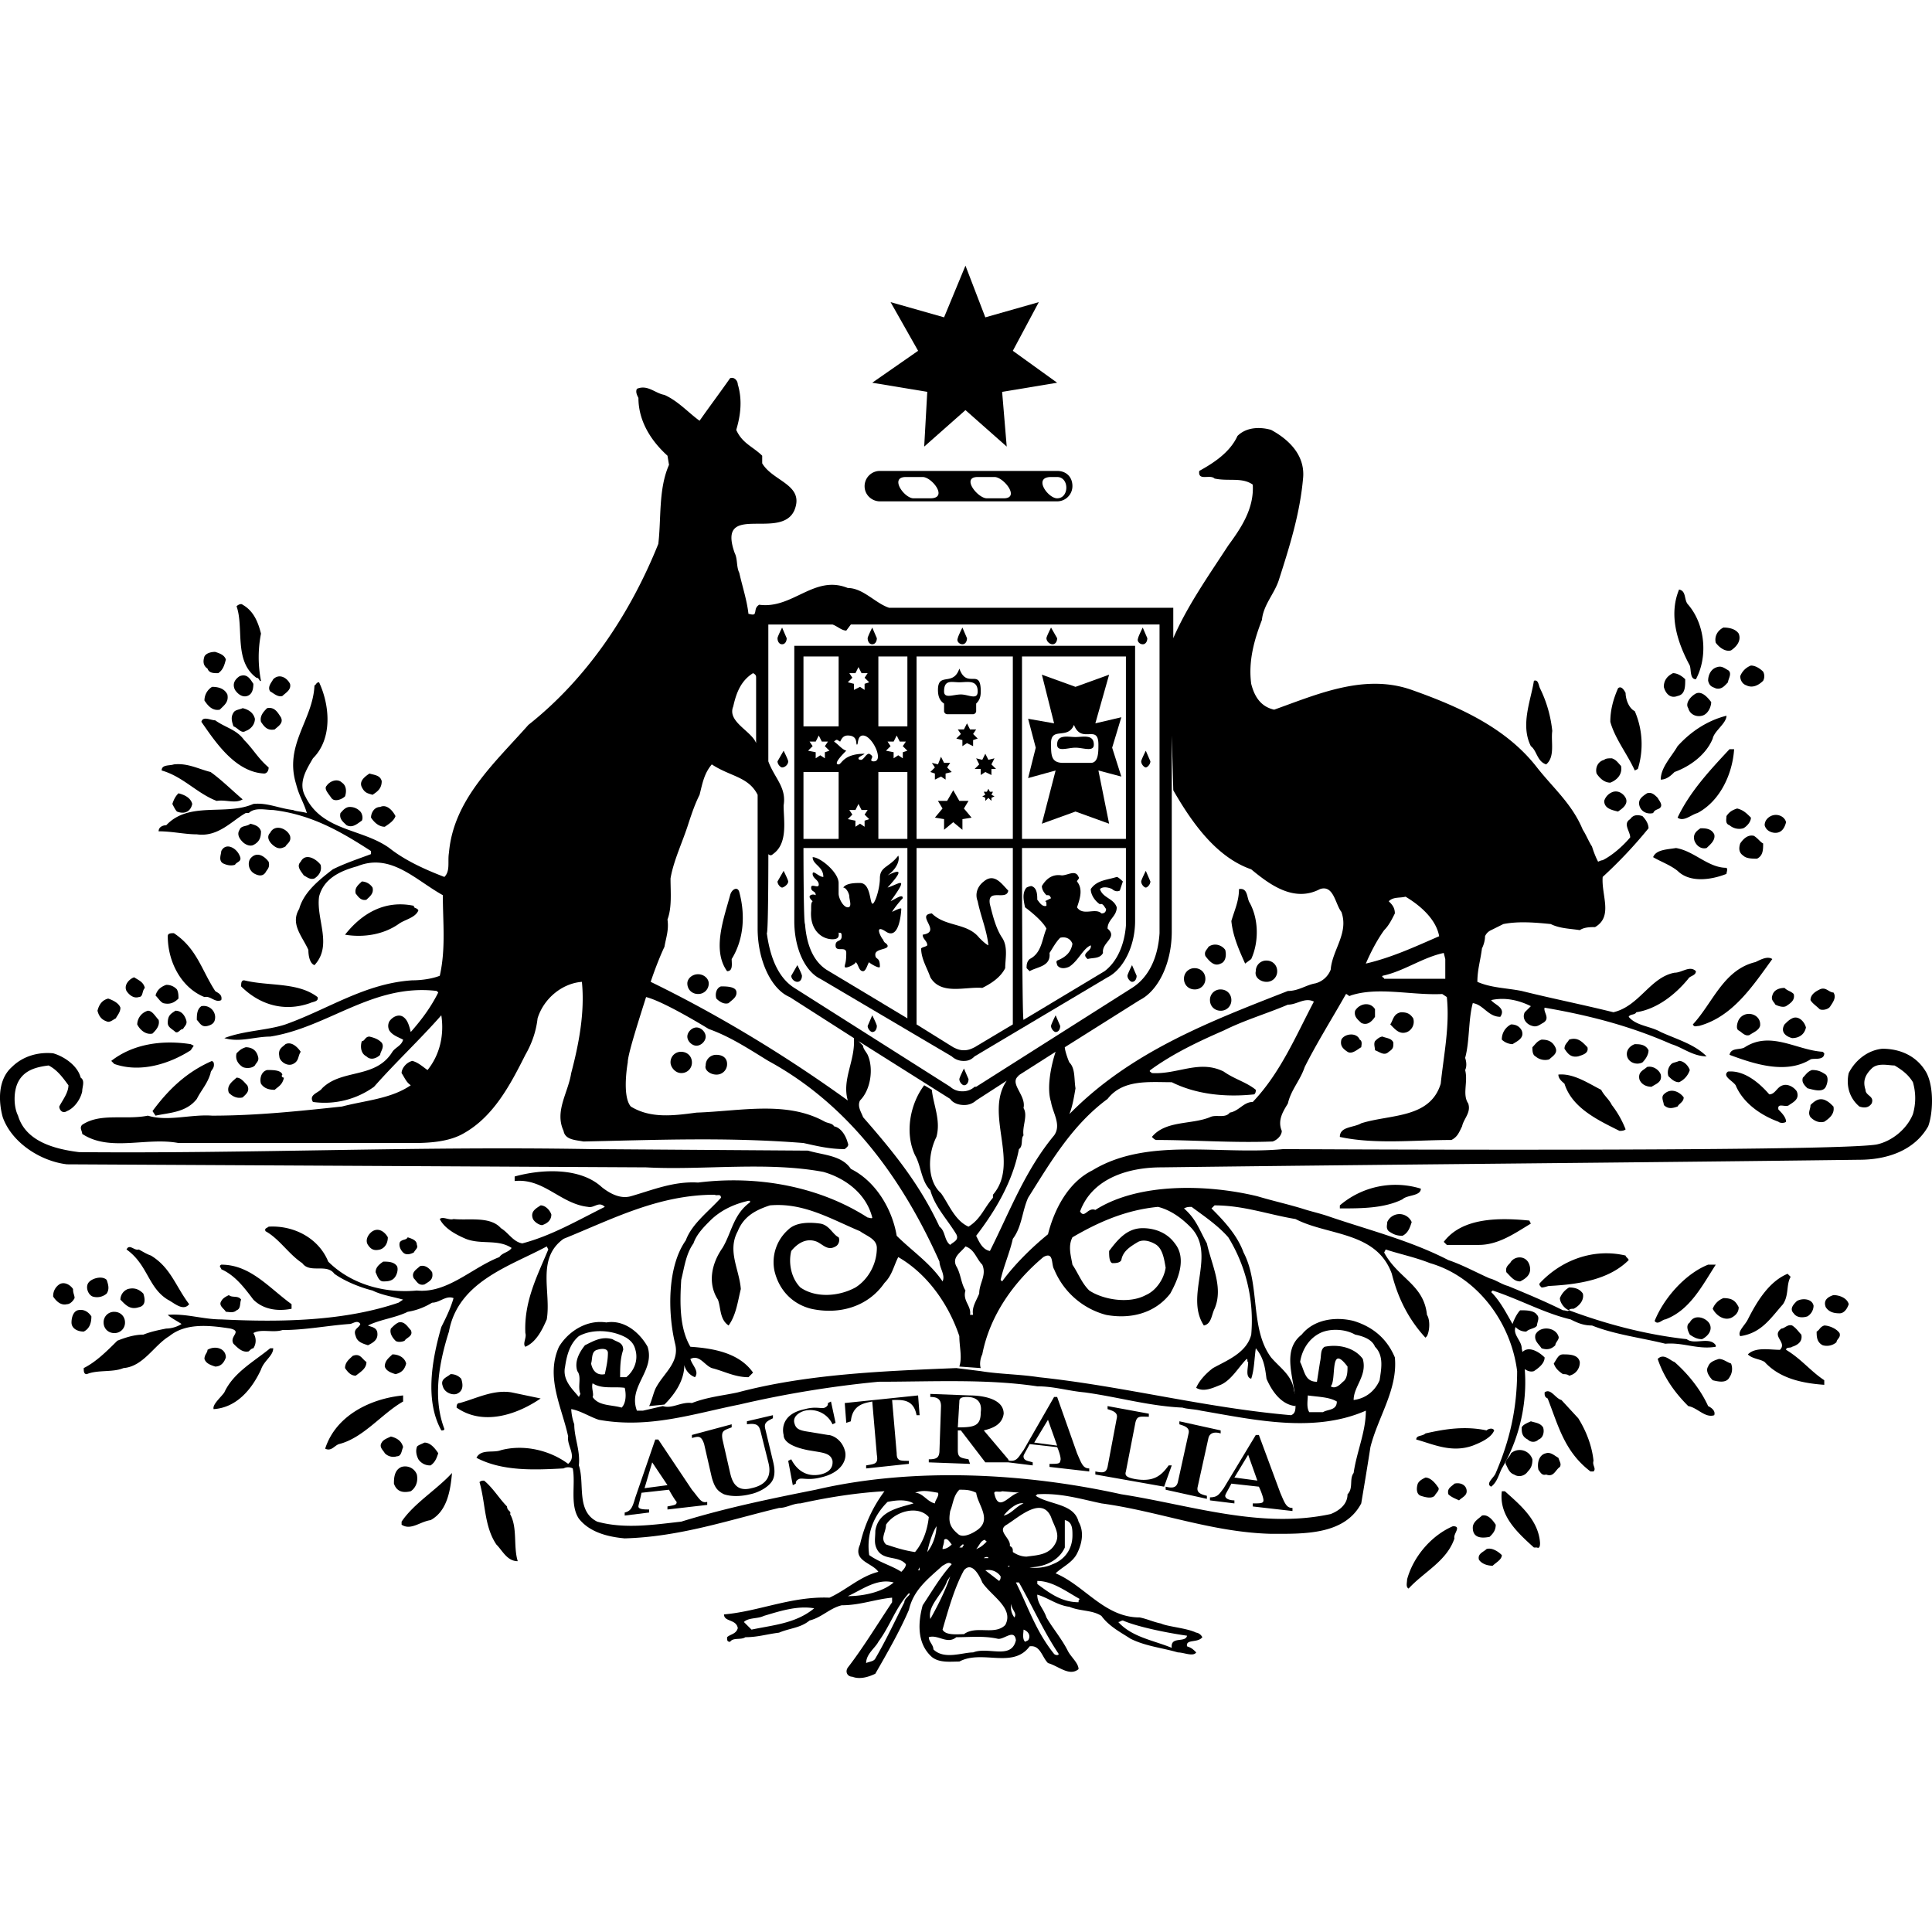 <svg width="80" height="80" xmlns="http://www.w3.org/2000/svg">
  <style>
    path { fill: #000; }
    @media (prefers-color-scheme: dark) {
      path { fill: #fff; }
    }
  </style>
  <path d="m26.943 57.908-.19.189.19-.189ZM29.22 42.923c0-.19-.19-.378-.379-.378-.19 0-.38.189-.38.378s.19.377.38.377.38-.188.38-.377ZM33.966 40.53l5.442 3.211a.72.72 0 0 0 .506.19c.19 0 .317-.064.443-.19l5.505-3.274c.633-.315 1.14-1.26 1.14-2.33V26.742H32.89v11.397c0 1.133.443 2.077 1.075 2.392Zm3.607-5.793h-1.202v-2.77h1.202v2.77Zm-.822-4.03h.253l.126-.251.127.252h.253l-.127.189.19.189-.19.063v.251l-.19-.126-.19.126v-.252l-.316-.063.19-.188-.126-.19Zm5.568-3.525h4.303v7.555h-4.303v-7.555Zm0 7.933h4.303v3.211c-.064.819-.38 1.511-.886 1.89l-3.354 2.014c-.063-.063-.063-7.115-.063-7.115Zm-4.366-7.933h3.986v7.555h-3.986v-7.555Zm0 7.933h3.986v7.304l-1.582.945c-.126.062-.253.125-.443.125s-.316-.063-.443-.125l-1.518-.945v-7.304Zm-1.582-7.933h1.202v2.896h-1.202v-2.896Zm-1.202.692h.253l.126-.252.127.252h.253l-.127.19.19.188-.19.063v.252l-.19-.126-.252.126v-.252l-.254-.063.19-.189-.126-.189Zm-.064 2.582c.443 0 .317.378.38.378s0-.378.253-.378c.38 0 .886 1.07.443 1.07-.19 0-.063-.126-.063-.189s-.127-.126-.127-.126c-.126 0-.19.19-.316.252-.063 0-.127 0-.127-.063s.19-.126.253-.189c-.885 0-.949.441-1.075.441-.253 0 .19-.44.316-.567-.19-.063-.316-.251-.506-.377.127-.126.127-.063.253 0 .063-.126.127-.252.316-.252Zm0 3.463.19-.189-.126-.189h.253l.126-.252.127.252h.253l-.127.189.19.189-.19.063v.252l-.19-.126-.19.126v-.252l-.316-.063Zm-1.835-6.737h1.456v2.896H33.27v-2.896Zm.19 3.904.19-.19-.127-.188h.254l.126-.252.127.252h.253l-.127.189.19.189-.19.063v.251l-.19-.126-.19.126v-.252l-.316-.063Zm-.19.881h1.456v2.77H33.27v-2.77Zm0 3.148h4.303v7.052l-3.354-2.015c-.569-.377-.822-1.07-.885-1.889-.064 0-.064-3.148-.064-3.148Z"/>
  <path d="M34.473 38.893c.316 0 .253-.189.253-.315 0 .126.126-.063.126.19 0 .251-.253.125-.253.377 0 .315.443 0 .443.315 0 .44-.063.44-.063.566 0 .126.506-.126.443-.189.126.063.126.378.316.378.127 0 .19-.315.253-.378-.063 0 .443.315.443.19 0-.441-.19-.252-.19-.504s.57-.19.507-.378c-.064-.126-.127-.063-.19-.252 0 .063-.443-.693.126-.315.57.378.633-.881.633-.944 0-.063-.253.063-.38.126.064-.126.317-.441.443-.567 0-.189-.253 0-.506.126.823-1.133.316-.693-.126-.567.696-.755.506-.755 0-.504.443-.314.506-.692.443-.818-.38.504-.76.44-.76.944 0 .315-.126.819-.253 1.008-.19.252-.063-.819-.57-.819-.19 0-.569 0-.695.19.126 0 .253.251.253.377s.126.44-.064.44-.38-.377-.38-.566v-.44c0-.441-.759-1.071-1.075-1.071 0 .315.443.378.443.819-.19 0-.443-.315-.443-.126 0 .188.253.251.253.44 0 .19-.316-.063-.316.126 0 .19.19.126.19.315-.127-.063-.254 0-.254.063s.064.126.127.189c-.063.063-.063.126-.063.378-.064.818.443 1.196.886 1.196ZM52.443 40.656a.432.432 0 0 0 .443-.44c0-.253-.19-.441-.443-.441a.431.431 0 0 0-.443.44c-.063.252.19.441.443.441ZM50.102 41.412c0 .251.19.44.443.44a.432.432 0 0 0 .443-.44c0-.252-.19-.441-.443-.441a.431.431 0 0 0-.443.44ZM28.208 43.552a.431.431 0 0 0-.443.441c0 .189.19.44.443.44a.431.431 0 0 0 .443-.44c0-.252-.19-.44-.443-.44ZM29.664 44.497a.432.432 0 0 0 .443-.44c0-.253-.19-.379-.443-.379a.431.431 0 0 0-.443.441c-.064.189.19.378.443.378ZM70.224 28.126c.506-.944.38-2.267-.317-3.085-.19-.189-.063-.567-.38-.63-.442 1.07-.063 2.204.444 3.148.063.19 0 .567.253.567ZM10.617 28.063c.127 0 .127.19.19.126a5.067 5.067 0 0 1 0-1.952c-.126-.503-.316-.944-.76-1.196-.062-.063-.189 0-.252.063.316.881-.127 2.267.822 2.96ZM71.68 26.93c.189-.126.442-.378.316-.693-.127-.189-.38-.252-.633-.252-.253.126-.38.378-.317.63.19.252.443.378.633.315ZM9.036 27.874c.19-.126.253-.314.316-.566-.063-.19-.253-.252-.443-.315-.19 0-.38.063-.443.189-.063.189-.063.378.127.503.063.19.253.19.443.19ZM72.312 28.378c.253.126.506 0 .696-.189a.4.4 0 0 0 0-.378c-.127-.126-.316-.252-.506-.252a.763.763 0 0 0-.443.441c0 .126.063.315.253.378ZM71.046 28.504c.253.063.38-.126.507-.252 0-.126.19-.378 0-.504-.127-.063-.254-.189-.443-.126-.253.063-.38.315-.38.567.063.252.19.252.316.315ZM69.465 28.819c.316-.063.316-.378.316-.693-.127-.126-.317-.252-.506-.252-.253.126-.38.315-.38.567.063.252.253.504.57.378ZM11.693 28.819c.127-.126.38-.252.316-.504-.126-.252-.442-.44-.696-.189-.063.126-.253.315-.126.504.127.063.316.252.506.189ZM10.238 28.819c.19-.063.253-.252.253-.504-.127-.189-.253-.44-.57-.315-.19.126-.316.315-.19.567.127.189.317.315.507.252ZM64.023 31.652c.38-.315.19-.944.253-1.385a5.2 5.2 0 0 0-.506-1.763c-.064-.126-.064-.378-.254-.315-.126.819-.569 1.826-.126 2.708.253.189.253.63.633.755ZM8.782 28.441a.66.66 0 0 0-.316.567c.127.189.316.44.633.378.19-.19.38-.315.316-.63-.126-.252-.38-.315-.633-.315ZM67.82 31.841a3.452 3.452 0 0 0-.127-2.393c-.253-.125-.38-.503-.38-.755-.063-.126-.19-.315-.316-.189-.19.44-.317.881-.317 1.385.19.693.696 1.322 1.013 2.015l.126-.063ZM70.16 28.756c-.19.126-.38.378-.253.567.064.251.317.377.57.314.253-.063.38-.378.38-.566-.19-.252-.443-.504-.697-.315ZM10.175 30.267c.19-.063.38-.252.38-.504-.064-.252-.254-.378-.507-.44-.127.063-.316.063-.38.188-.126.19-.063.378 0 .567.19.063.317.315.507.189ZM10.807 29.89c.127.188.253.377.57.314.126-.126.38-.252.253-.504-.127-.189-.253-.44-.57-.377-.126.125-.316.314-.253.566ZM70.92 30.582c.063-.315.57-.63.57-.945-.76.19-1.456.63-2.025 1.26-.254.44-.697.881-.697 1.385.254 0 .443-.19.57-.315.696-.252 1.329-.756 1.582-1.385ZM10.934 32.03c.126 0 .19-.126.19-.252-.443-.378-.633-.755-1.013-1.133-.316-.441-.76-.504-1.202-.819-.19 0-.506-.189-.57.063.57.819 1.393 2.078 2.595 2.141ZM69.465 33.856c.253.189.569-.126.822-.189.95-.504 1.455-1.637 1.519-2.645h-.19c-.823.882-1.645 1.764-2.151 2.834ZM66.68 32.408c.317-.126.506-.378.443-.693-.126-.126-.19-.252-.38-.315-.126 0-.252 0-.316.063-.253.063-.38.315-.316.567.126.189.316.378.57.378ZM10.048 33.1c-.443-.377-.886-.818-1.329-1.133-.506-.126-.949-.378-1.519-.315-.19.063-.506 0-.506.252.886.252 1.456.945 2.278 1.26.38-.064.76.125 1.076-.064ZM15.426 32.911c.19-.126.38-.251.38-.566-.063-.252-.316-.252-.506-.315-.19.126-.443.315-.317.567.127.252.254.252.443.314ZM13.718 33.037c.127.19.443.063.57-.063.063-.188.063-.44-.127-.566-.19-.19-.506-.063-.633.126-.126.126.063.315.19.503ZM66.807 32.785a.57.57 0 0 0-.38.378c0 .315.317.378.57.441.19-.126.443-.315.316-.567-.063-.126-.253-.314-.506-.252ZM67.883 33.352c.063.252.316.378.57.315.062-.126.126-.126.252-.189.19-.126 0-.315-.063-.44-.127-.127-.253-.252-.443-.19-.19.126-.38.252-.316.504ZM7.137 33.29c.063.125.127.251.19.314.316.126.57 0 .633-.315-.063-.252-.317-.378-.57-.44-.126.125-.19.251-.253.44ZM15.363 33.856c.127.189.317.378.57.378.19-.126.38-.252.443-.441-.127-.252-.38-.504-.633-.378-.253 0-.38.252-.38.44ZM14.098 33.667c-.064.252.126.378.253.504.253.126.443-.063.632-.19.064-.125 0-.314-.063-.377a.575.575 0 0 0-.443-.189c-.19 0-.316.19-.38.252ZM71.932 33.478c-.19.063-.316.126-.443.315 0 .126-.063.315.127.378a.61.61 0 0 0 .57.126c.126-.063.316-.252.316-.441-.19-.189-.317-.315-.57-.378ZM73.514 34.486c.253 0 .38-.19.443-.441-.063-.252-.38-.378-.633-.252-.126.063-.253.189-.253.378.064.252.317.315.443.315ZM10.364 34.108c-.126.126-.38.063-.443.252-.126.188 0 .377.127.503s.316.19.443.126c.253-.126.316-.315.316-.566-.063-.19-.19-.252-.443-.315ZM11.82 35.052c.063-.126.253-.189.19-.44-.127-.315-.633-.504-.823-.127-.19.19 0 .441.19.567.19.126.316.063.443 0ZM70.414 34.297c-.19.126-.317.252-.254.503.064.19.254.378.507.315.126-.126.38-.315.316-.567-.126-.251-.38-.251-.57-.251ZM72.059 34.926c-.063.19-.063.378.126.504.127.126.38.126.57.126.253-.126.253-.378.253-.63-.127-.063-.19-.189-.38-.315-.253-.063-.443.126-.57.315ZM9.162 35.241c0 .126-.126.378.063.504.127.063.317.126.507.063.063-.126.316-.126.19-.378-.127-.315-.57-.567-.76-.189ZM68.452 35.493c.316.189.696.315 1.013.567.506.503 1.392.377 2.024.126 0-.063.064-.19 0-.252-.759 0-1.329-.693-2.088-.819-.38.063-.822.063-.949.378ZM10.364 35.556c-.126.189-.063.504.19.63.127.063.316.126.443-.063.063-.126.19-.19.127-.441-.19-.252-.507-.44-.76-.126ZM13.022 36.374c.19-.126.316-.314.253-.566-.19-.252-.633-.504-.823-.126-.19.189 0 .378.127.566.127.064.253.19.443.127ZM40.674 40.908c.38-.189.759-.44.949-.819 0-.377.126-.881-.127-1.259-.253-.378-.38-.881-.506-1.385-.127-.693.696-.126.76-.567-.254-.252-.57-.755-1.013-.378-.253.19-.38.504-.253.819.126.63.38 1.196.443 1.826-.127-.063-.253-.189-.38-.315-.506-.63-1.392-.44-1.961-1.007-.696.063.443.755-.38.881 0 .189.19.252.19.44-.063.064-.19.064-.253.127 0 .44.253.818.38 1.196.442.756 1.455.378 2.15.44ZM15.173 37.256c.127-.126.317-.252.253-.504a.549.549 0 0 0-.443-.252c-.126.126-.316.252-.253.504.064.063.19.315.443.252ZM30.233 37.067c-.253.944-.76 2.267-.126 3.148.253 0 .19-.315.19-.503.506-.819.569-1.826.316-2.77-.064-.253-.317-.127-.38.125ZM51.81 39.712c.317-.693.317-1.638-.063-2.33-.127-.189-.063-.63-.443-.567 0 .504-.19.882-.316 1.323.063.63.316 1.196.57 1.762l.252-.188ZM14.287 38.704c.76.126 1.582 0 2.215-.44.253-.19.696-.253.823-.567-.064-.126-.19-.063-.19-.19-1.202-.251-2.152.316-2.848 1.197ZM8.909 41.034c-.57-.882-.76-1.763-1.709-2.393-.126 0-.253 0-.253.126 0 1.07.57 2.14 1.519 2.519.253-.063.443.252.696.126.063-.252-.19-.315-.253-.378ZM50.545 39.9c.19-.063.253-.314.19-.566-.127-.19-.443-.315-.696-.126-.064.126-.19.189-.127.378.19.252.38.44.633.314ZM70.35 42.482c1.392-.378 2.215-1.637 3.038-2.77-.19-.126-.443 0-.696.125-1.33.315-1.772 1.7-2.595 2.582.064.126.127.063.253.063ZM5.745 41.286c.19 0 .127-.252.253-.378-.063-.252-.253-.315-.443-.44-.19.062-.443.314-.316.566.126.189.316.315.506.252ZM9.985 40.845c.759.755 1.771 1.07 2.847.693.127-.063.38-.063.316-.252-.822-.63-2.024-.441-3.037-.693-.126 0-.126.126-.126.252ZM6.441 41.223c.127.126.19.252.317.315.253.063.442 0 .632-.19 0-.125 0-.251-.063-.377a.576.576 0 0 0-.443-.19c-.19.064-.38.19-.443.442ZM29.853 40.845c-.19.063-.253.315-.19.504.127.126.317.252.507.189.126-.126.38-.252.316-.504-.063-.19-.443-.19-.633-.19ZM73.388 41.223c-.064.189.063.252.126.377.127.063.317.126.443.063.19-.125.38-.251.317-.503-.127-.126-.254-.126-.38-.252-.19 0-.443.063-.506.315ZM75.35 41.79c.126.062.379 0 .442-.127.127-.188.253-.377.127-.566-.19 0-.317-.252-.57-.126-.126.063-.38.189-.38.44.064.127.254.252.38.378ZM4.416 42.293c.127.063.253-.063.38-.126.063-.126.19-.252.19-.44-.063-.19-.317-.315-.506-.378-.254.063-.38.252-.443.503.063.252.19.378.38.441ZM56.113 41.852c-.063.252.127.378.253.504.253.126.443-.063.57-.252v-.315c-.19-.315-.633-.252-.823.063ZM8.34 41.663c-.19.126-.19.378-.19.567.126.126.19.315.443.252s.316-.189.316-.378a.473.473 0 0 0-.57-.44ZM5.682 42.419c.126.252.38.44.633.378.126-.126.316-.315.253-.567-.127-.126-.253-.378-.443-.378a.605.605 0 0 0-.443.567ZM58.265 42.734a.465.465 0 0 0 .253-.567c-.127-.189-.253-.252-.507-.252-.316.063-.316.315-.443.504.19.189.38.44.697.315ZM7.58 42.608c.063-.126.19-.189.127-.378-.064-.189-.19-.378-.443-.378-.19.126-.317.19-.317.504 0 .189.19.252.317.378.126.063.19-.126.316-.126ZM71.996 42.23c-.064.126-.127.378 0 .44.126.064.253.253.443.19.19-.126.38-.19.442-.378.064-.504-.632-.693-.885-.252ZM73.894 42.419c-.19.315.063.504.316.567.253 0 .506-.126.57-.441-.064-.252-.317-.504-.57-.378-.126.063-.19.126-.316.252ZM62.567 42.419a.692.692 0 0 0-.38.63.685.685 0 0 0 .444.188c.19-.125.506-.251.38-.566-.064-.126-.19-.252-.444-.252ZM55.544 43.049c-.064.252.063.377.253.503s.443-.126.57-.188c0-.063.063-.252-.064-.315-.127-.315-.633-.252-.76 0ZM57.252 42.923c-.126 0-.253.126-.316.189-.063.125 0 .252 0 .377.19.063.38.252.57.063.19-.126.19-.188.19-.377-.064-.19-.317-.19-.444-.252ZM15.743 43.678c0-.126.19-.314.063-.503-.126-.126-.253-.19-.506-.252-.19 0-.19.189-.317.189-.063.188-.063.503.19.63.19.188.443.062.57-.064ZM65.352 43.741c.19-.063.442-.126.38-.377-.19-.19-.38-.441-.76-.315-.063.126-.19.188-.19.377.127.19.253.378.57.315ZM63.833 43.049c-.19.063-.253.188-.38.315 0 .125 0 .314.127.377a.61.61 0 0 0 .57.126c.126-.126.379-.252.252-.503-.126-.252-.316-.315-.57-.315ZM75.539 43.615l-.063-.063c-1.076-.063-2.152-.881-3.227-.188-.19.125-.57 0-.633.314 1.012.378 2.341.819 3.353.19.127-.064.57.062.57-.253ZM4.733 44.056c1.075.378 2.278 0 3.164-.567l.126-.188-.126-.064c-1.203-.188-2.405 0-3.29.693l.126.126ZM68.262 43.49c-.126-.253-.38-.253-.57-.253-.19.063-.379.252-.316.504.064.252.38.378.633.252.127-.126.253-.315.253-.504ZM12.136 44.056c.253-.126.19-.315.316-.504-.126-.188-.38-.44-.632-.315-.127.127-.317.19-.253.504 0 .19.316.441.57.315ZM10.048 44.182c.127.063.38.063.506-.063.063-.126.19-.189.127-.378-.064-.252-.253-.377-.506-.377-.19.062-.254.125-.38.251-.063.252.063.441.253.567ZM69.97 44.308c-.063-.189-.252-.378-.442-.378-.127.063-.253.063-.317.126a.488.488 0 0 0-.126.504c.126.126.253.252.443.252a.843.843 0 0 0 .443-.504ZM8.15 45.504c.19-.377.443-.63.57-1.07 0-.126.189-.189.126-.44l-.064-.064c-1.012.44-1.771 1.133-2.467 2.078l.126.189c.57-.126 1.266-.126 1.709-.693ZM68.389 45c.19-.125.443-.188.38-.503-.064-.19-.317-.378-.57-.315-.127.126-.38.189-.316.504.063.189.253.315.506.315ZM11.06 44.308c-.253.063-.316.378-.253.567.127.188.317.252.57.252.126-.127.316-.19.38-.504-.064 0-.127-.063-.064-.126-.063-.19-.38-.19-.633-.19ZM74.084 45.756c.19-.126.443-.252.316-.567-.127-.188-.38-.314-.57-.251-.253.063-.316.377-.569.377-.38-.44-1.012-1.007-1.708-.944-.254.189.19.378.316.567.316.755 1.076 1.259 1.772 1.51.063.064.253.064.316 0 0-.188-.19-.377-.316-.503-.064-.315.316-.063.443-.189ZM75.602 45c.064-.125.127-.377 0-.503-.19-.126-.316-.19-.57-.19-.189.064-.252.19-.379.316-.063.189.063.315.19.44.253.063.633.19.76-.063ZM64.529 44.497c0 .189.19.315.253.378.316 1.007 1.392 1.51 2.278 1.952.063 0 .19 0 .253-.063a4.068 4.068 0 0 0-.57-1.008c-.126-.252-.316-.378-.442-.63-.507-.251-1.14-.692-1.772-.63ZM9.478 45.252c.127.126.317.252.57.19.127-.127.316-.253.19-.504-.127-.126-.253-.315-.443-.315-.127.126-.443.315-.317.63ZM68.895 45.315c-.127.126 0 .315 0 .441.19.189.38.126.57.063.063-.126.253-.189.253-.378-.127-.189-.507-.44-.823-.126ZM75.539 46.449c.19-.126.443-.315.38-.63-.127-.126-.19-.189-.317-.252-.253-.126-.443 0-.633.19 0 .188-.126.314 0 .503.127.126.317.252.57.189ZM58.834 49.22a3.549 3.549 0 0 0-3.354.692v.126c.886 0 1.835 0 2.595-.378.19-.189.759-.126.759-.44ZM22.45 50.73c.19-.063.38-.189.38-.44-.063-.19-.253-.378-.443-.378-.19.126-.443.252-.317.566.064.126.254.252.38.252ZM57.505 50.982c.19.126.317.189.57.189.253-.126.316-.378.38-.567a.553.553 0 0 0-1.013 0c0 .126-.063.252.063.378ZM63.327 50.541c-1.266-.126-2.785-.126-3.544.882l.127.126h1.329c.822 0 1.518-.504 2.15-.882l-.062-.126ZM15.426 50.982c-.19.126-.316.378-.19.567.127.189.254.252.507.189.19-.063.316-.252.316-.504-.063-.126-.316-.44-.633-.252ZM16.882 51.234c-.064.126-.19.063-.317.189-.063.126 0 .315.127.44.127.127.316.064.443 0 .063-.125.19-.188.126-.314 0-.19-.19-.252-.38-.315ZM6.947 53.816c.253.125.633.503.886.188-.57-.755-.76-1.51-1.582-2.014-.19-.063-.38-.19-.506-.252-.19.063-.38-.252-.506 0 .886.63.886 1.574 1.708 2.078Z"/>
  <path d="M79.778 44.434c-.38-.693-1.075-1.008-1.835-1.008-.632.063-1.138.504-1.392 1.008-.126.567.064 1.07.443 1.385.19.063.38.063.507-.126.126-.315-.254-.315-.254-.566-.126-.378 0-.63.254-.882.253-.252.696-.126.949-.126.316.189.57.378.76.693.126.44.126.881 0 1.322-.254.63-.887 1.133-1.52 1.26-2.024.314-24.55.188-24.55.188-2.658.252-5.632-.504-7.91.882-1.013.503-1.582 1.637-1.835 2.644-.696.567-1.393 1.26-1.899 1.952l-.063-.063c.127-.567.38-1.133.506-1.7.38-.504.38-1.133.633-1.7.95-1.511 1.835-3.022 3.29-4.093.633-.818 1.709-.692 2.658-.692 1.012.503 2.215.63 3.417.503.063-.063.063-.126.063-.188-.38-.315-.886-.441-1.329-.756-1.012-.504-1.898.126-2.974.063-.063-.063-.126-.063-.063-.126.95-.693 2.025-1.196 3.037-1.637.886-.44 1.772-.693 2.658-1.07.38 0 .696-.315 1.076-.127-.76 1.449-1.392 2.96-2.531 4.156-.38 0-.57.378-.95.44-.19.253-.569.064-.822.19-.76.315-1.835.126-2.405.818.064.063.127.126.19.126 1.519 0 3.164.126 4.81.063.19-.063.379-.252.379-.44-.19-.441.063-.819.253-1.134.127-.566.506-.944.696-1.511.506-1.007 1.139-2.015 1.709-3.022.063 0 .126.126.19.063 1.138-.378 2.53 0 3.796-.063l.19.126c.126 1.196-.127 2.392-.253 3.589-.443 1.448-2.088 1.259-3.29 1.637-.317.189-.887.126-.887.566 1.456.315 3.1.126 4.62.126.253-.126.316-.315.442-.566.064-.315.38-.567.254-.945-.254-.378 0-.881-.127-1.385.063-.126.063-.315 0-.504.19-.692.127-1.574.316-2.267.443.063.633.567 1.14.567.252-.378-.254-.504-.38-.692.57-.126 1.139 0 1.645.251l-.253.252c-.127.252.063.504.316.567.19.063.317-.063.443-.126.317-.189 0-.44.063-.63 1.835.315 3.544.756 5.252 1.511.443.127.886.504 1.456.504-.507-.504-1.203-.692-1.899-1.007-.442-.252-1.012-.252-1.328-.63.063-.126.253-.063.316-.189.823-.126 1.582-.692 2.151-1.385.064-.126.317-.126.317-.315-.253-.252-.57.063-.886.063-1.012.19-1.455 1.385-2.531 1.637-1.266-.315-2.531-.566-3.797-.881-.633-.126-1.265-.126-1.835-.378 0-.504.127-.881.19-1.385.063-.126.127-.315.127-.504a.493.493 0 0 1 .253-.252l.506-.252c.633-.125 1.329-.063 1.962 0 .38.19.822.19 1.202.252.19-.126.443-.126.633-.126.759-.44.253-1.322.316-2.078a18.896 18.896 0 0 0 1.898-2.014c0-.19-.126-.378-.253-.504-.19-.063-.38-.063-.506.126-.317.189 0 .504 0 .755-.317.378-.76.756-1.14.945 0 0-.062 0-.189.063l-.063-.126a4.34 4.34 0 0 1-.19-.504c-.127-.189-.253-.504-.38-.692-.443-1.07-1.202-1.7-1.898-2.582-1.266-1.637-3.227-2.518-5.189-3.211-1.961-.693-3.923.189-5.694.819-.57-.127-.823-.567-.95-1.07-.126-.945.127-1.827.443-2.645.064-.63.507-1.07.696-1.637.443-1.386.886-2.77 1.013-4.282.063-.944-.633-1.574-1.329-1.952-.443-.126-1.013-.126-1.392.252-.316.693-1.013 1.133-1.582 1.448-.063.44.443.126.633.315.57.126 1.139-.063 1.582.252.063 1.007-.507 1.826-1.013 2.518-.822 1.26-1.708 2.519-2.278 3.841v-1.26h-11.77c-.569-.188-1.075-.818-1.708-.818-1.392-.566-2.278.882-3.67.693-.19.126-.126.252-.19.378-.063.063-.19 0-.253 0-.063-.567-.253-1.134-.38-1.7-.126-.252-.063-.567-.19-.819-.758-2.14 1.9-.503 2.469-1.763.443-1.07-.886-1.196-1.33-1.952v-.314c-.379-.378-.822-.504-1.075-1.07.19-.63.253-1.26.063-1.89 0-.126-.126-.315-.316-.252-.443.63-.823 1.134-1.265 1.763-.443-.314-.886-.818-1.456-1.07-.38-.063-.696-.44-1.139-.252-.063.126 0 .252.063.378 0 .944.507 1.763 1.203 2.392l.063.378c-.443 1.008-.316 2.204-.443 3.274-1.139 2.834-2.91 5.541-5.378 7.493-1.393 1.574-3.1 3.085-3.29 5.29-.064.377.063.755-.19 1.007-.823-.315-1.646-.693-2.279-1.197-1.139-.818-2.784-.692-3.48-2.14-.316-.567.064-1.134.317-1.575.822-.818.696-2.203.253-3.148-.127 0-.127.126-.19.126-.063 1.448-1.266 2.456-.76 4.093.127.503.317.755.444 1.196-.19-.063-.443-.063-.57-.126-.57-.063-1.076-.315-1.645-.252-1.14.504-2.658-.126-3.607.882-.126 0-.316.063-.316.252.57 0 1.075.125 1.582.125.886.126 1.455-.566 2.024-.881h.127c.253-.252.696-.126 1.012-.126 1.582.189 2.785.882 4.05 1.7v.126c-.506.189-1.076.378-1.582.63-.57.44-1.202.944-1.392 1.637-.38.63.127 1.133.38 1.7 0 .252.063.566.253.63.76-.82.063-1.89.19-2.834.19-.756.886-1.07 1.582-1.26 1.392-.566 2.404.567 3.543 1.197 0 1.133.127 2.204-.126 3.337-.317.126-.76.189-1.14.189-1.961.126-3.48 1.196-5.251 1.826-.76.252-1.709.252-2.531.567.632.189 1.265-.063 1.898-.063 2.404-.378 4.24-2.204 6.897-1.89l.063.064c-.316.63-.696 1.133-1.139 1.637-.063-.252-.126-.504-.316-.63s-.443 0-.57.19a.4.4 0 0 0 0 .377c.127.189.317.252.57.378-.063.252-.316.315-.443.503-.696 1.134-2.088.693-2.91 1.511-.127.19-.57.252-.38.567a3.498 3.498 0 0 0 2.53-.63c.887-1.007 1.899-1.951 2.785-2.959.126.819-.063 1.637-.57 2.267-.19-.126-.38-.315-.632-.378-.253.063-.443.315-.443.504.126.189.19.378.38.504-.823.566-1.899.63-2.848.881-1.772.189-3.544.378-5.379.378-.885-.063-1.835.252-2.657 0-.95.189-1.962-.126-2.721.378-.127.126 0 .252 0 .377 1.139.756 2.658.126 3.986.378h9.745c.696 0 1.455-.063 2.025-.378 1.265-.692 1.961-2.014 2.594-3.274.253-.44.443-.944.506-1.51.253-.82 1.013-1.449 1.835-1.512.127 1.26-.126 2.581-.443 3.778-.126.818-.696 1.574-.316 2.393.063.377.506.377.823.44 2.974-.063 5.948-.189 9.111.063.57.126 1.076.252 1.709.252.063-.063.19-.126.126-.252-.063-.252-.253-.63-.57-.692-.062-.126-.252-.126-.379-.19-1.582-.88-3.48-.44-5.315-.377-.95.126-1.898.252-2.72-.252-.38-.44-.127-1.826-.127-1.826 0-.315.38-1.511.759-2.707.76.188 2.594 1.322 2.594 1.322.886.315 1.645.818 2.468 1.322 3.354 1.826 5.568 4.911 7.087 8.311 0 .252.253.567.127.819-.507-.756-1.266-1.26-1.899-1.889-.19-1.133-.886-2.267-1.898-2.77-.38-.567-1.139-.567-1.772-.756l-8.985-.063c-7.277-.126-13.984.189-21.198.126-1.012-.126-2.214-.44-2.53-1.511-.19-.378-.19-1.008 0-1.385.252-.504.759-.63 1.265-.693.38.189.633.567.822.819 0 .314-.253.63-.38.881 0 .126.127.315.317.189.317-.126.57-.504.633-.819 0-.188.126-.44-.063-.566-.127-.504-.696-.882-1.14-1.008-.632-.063-1.265.126-1.708.567-.57.504-.57 1.385-.38 2.078.38 1.07 1.582 1.826 2.658 1.952l23.982.126c2.341.126 4.999-.252 7.34.188.886.252 1.772.882 2.025 1.89 0 .062-.127 0-.19 0-1.962-1.26-4.493-1.764-7.024-1.449-1.012-.063-1.898.315-2.784.567-.443.126-.886-.126-1.202-.378-.886-.818-2.468-.755-3.607-.44v.188c1.202-.126 1.898.945 3.037 1.07.254.064.443-.251.696 0-1.139.567-2.214 1.197-3.416 1.512-.38-.063-.57-.44-.886-.63-.443-.504-1.33-.315-1.962-.378-.19.063-.443-.126-.57 0 .19.378.633.63 1.076.819.633.252 1.33 0 1.899.378-.127.189-.38.189-.507.378-1.139.44-2.151 1.51-3.417 1.385-1.328.126-2.72-.252-3.67-1.197-.38-.944-1.392-1.51-2.467-1.448-.064.063-.19.063-.127.19.57.314.95.944 1.519 1.321.316.441 1.012 0 1.329.441.442.315 1.075.567 1.581.693.38.189.823.252 1.266.377l-.19.126c-2.214.756-4.809.819-7.34.693-.76 0-1.455-.252-2.215-.189.127.126.38.252.57.378-.19.126-.443.189-.633.189-.316.063-.633.126-.949.252-.38 0-.76.126-1.076.252-.443.44-.886.881-1.392 1.133 0 .126 0 .252.127.252.443-.19 1.075-.063 1.518-.252.823-.063 1.266-.945 1.899-1.322.696-.567 1.708-.441 2.53-.315.507.126-.063.315.127.63.19.188.38.377.633.314.063-.063.127-.126.19-.126a.57.57 0 0 0 0-.63c.316-.188.822 0 1.202-.125.95 0 1.898-.19 2.784-.252.127 0 .317-.189.443 0-.063.189-.316.189-.19.504.064.252.317.314.507.377.253-.126.443-.252.38-.566-.064-.19-.254-.19-.38-.252.506-.252 1.139-.315 1.645-.567.38-.063.696-.189 1.012-.378.317 0 .57-.314.886-.189-.127.441-.316.819-.506 1.197-.38 1.322-.696 3.022 0 4.281.063 0 .126 0 .126-.063-.506-1.322-.19-2.833.19-4.03.38-2.077 2.531-2.707 4.05-3.525l.063.126c-.443 1.07-1.012 2.14-.949 3.463.063.189-.127.44 0 .566.443-.189.696-.692.886-1.133.19-1.133-.443-2.519.696-3.337 2.025-.819 3.923-1.826 6.264-1.826.064.063.253-.063.253.126-.506.567-1.202 1.07-1.455 1.763-.76 1.07-.76 2.96-.443 4.281.19.756-.443 1.197-.76 1.763-.126.19-.189.567-.316.819l.633-.063c.443-.44.823-1.007.823-1.637a.72.72 0 0 0 .443.504c.19-.252-.127-.504-.19-.756.38-.189.57.252.886.378.506.126.949.378 1.518.378l.19-.19c-.57-.818-1.645-1.007-2.594-1.07-.443-.755-.443-1.763-.38-2.77.127-.504.19-1.07.507-1.511.126-.378.442-.693.695-.945.443-.44 1.013-.692 1.582-.818h.064v.063c-.696.503-.76 1.26-1.14 1.889-.442.63-.632 1.448-.19 2.14.127.315.064.819.444 1.07.316-.44.38-1.007.506-1.51-.063-.819-.57-1.574-.127-2.393.254-.63.76-.881 1.33-1.07 1.391-.126 2.53.566 3.733 1.07.253.189.696.315.696.693 0 .692-.38 1.322-.886 1.637-.696.378-1.645.44-2.278 0-.38-.378-.506-1.008-.38-1.511.253-.315.633-.567 1.076-.378.253.126.443.378.76.189.126-.063.189-.252.126-.378-.253-.126-.38-.504-.76-.567-.443-.063-1.012-.063-1.328.252a1.793 1.793 0 0 0-.57 1.7c.19.819.76 1.385 1.519 1.574 1.139.252 2.341-.063 3.037-1.07.316-.315.38-.693.57-1.07 1.202.692 2.088 1.951 2.53 3.274 0 .44.127.881 0 1.259l.886.063c-.063-.189 0-.44.064-.567.316-1.637 1.328-3.022 2.53-4.03.444-.251.317.315.444.504a3.216 3.216 0 0 0 2.151 1.89c1.013.188 2.025-.064 2.658-.882.316-.567.696-1.449.19-2.078-.317-.44-.823-.63-1.33-.63-.632 0-1.012.44-1.391.945 0 .188 0 .44.126.503.127 0 .317 0 .38-.126.063-.377.38-.566.696-.755.253-.126.57 0 .76.126.252.189.316.566.379.944-.063.441-.38.945-.823 1.134-.696.377-1.771.188-2.34-.19-.317-.314-.444-.692-.697-1.07-.063-.377-.19-.755 0-1.133 1.076-.63 2.215-1.133 3.544-1.26.506.127.949.441 1.328.82 1.14 1.133-.253 2.833.57 4.092.316-.063.316-.44.443-.693.38-.881-.127-1.826-.317-2.707-.316-.567-.443-1.008-.949-1.448.127-.063.19-.063.317-.063.506.377 1.075.755 1.518 1.259a6.598 6.598 0 0 1 .95 4.03c-.19.755-1.013 1.07-1.583 1.385-.253.189-.569.504-.696.818.317.19.697 0 1.013-.125.443-.19.76-.756 1.075-1.07.064 0 0 .125.064.125 0 .252-.127.63.126.693.127-.378.127-.819.19-1.26.317.378.38.756.443 1.26.19.44.57 1.07 1.202 1.133.127-.252 0-.44-.063-.63-.063-.63-.57-.944-.949-1.385-.886-1.196-.443-3.022-1.139-4.344-.253-.693-.76-1.26-1.329-1.826l.127-.126c1.202 0 2.214.377 3.353.566 1.33.693 3.354.504 3.987 2.267.253 1.008.696 1.889 1.392 2.645l.063-.063c.127-.252.127-.693 0-.882-.126-1.26-1.202-1.511-1.772-2.581l.064-.126c.57.189 1.202.315 1.835.566 1.961.567 3.353 2.456 3.607 4.47 0 1.575-.317 2.897-.886 4.22-.064.188-.443.44-.19.566.253-.189.316-.504.443-.756.822-1.385 1.202-3.21.822-4.974 0-.314-.38-.566-.253-.881a.575.575 0 0 0 .443.189c.127-.126.38-.126.443-.252 0-.126.127-.315 0-.44-.127-.19-.443-.19-.696-.19-.127.126-.253.378-.316.567-.254-.44-.507-.945-.886-1.322l.063-.063c1.139.377 2.151.944 3.227 1.196.253.126.506.252.886.252.95.378 2.025.504 3.037.755.76-.063 1.33.252 2.088.126v-.063c-.253-.377-.886 0-1.202-.252-1.708-.188-3.353-.63-4.872-1.196 0-.063.126-.063.19-.063.253-.126.443-.377.38-.63-.127-.188-.317-.251-.57-.251a.887.887 0 0 0-.38.44c0 .19.19.441.38.504-.063.063-.127 0-.253 0-.76-.378-1.519-.692-2.278-1.007-.253-.063-.506-.252-.76-.315-.569-.252-1.139-.567-1.708-.756-1.582-.818-3.354-1.259-4.999-1.825-.38-.127-.696-.19-1.075-.315-.633-.19-1.203-.315-1.836-.504-2.088-.504-4.935-.567-6.707.567-.316-.126-.443.377-.633.063.507-1.386 2.025-1.826 3.354-1.826 9.871-.126 19.173-.19 28.917-.315 1.14 0 2.278-.378 2.848-1.385.19-.504.253-1.575-.064-2.204Zm-19.932-4.722v.818h-2.53c0-.063-.127-.063-.064-.126.886-.189 1.645-.755 2.531-.944l.063.252Zm-2.53-1.197c.19-.189.316-.44.442-.692 0-.252-.126-.378-.253-.504.19-.189.443-.126.696-.189.633.378 1.266.944 1.392 1.637-1.012.44-1.961.882-3.037 1.133.19-.44.443-.944.76-1.385Zm-8.796-8.06.063 2.268c.76 1.322 1.772 2.77 3.227 3.274.76.63 1.772 1.385 2.848.818.57-.189.633.63.886.945.316.881-.38 1.574-.443 2.392a.932.932 0 0 1-.633.567c-.38.063-.696.315-1.139.315-3.227 1.26-6.517 2.518-9.048 5.1.126-.315.19-.693.253-1.07-.064-.378 0-.819-.253-1.07-.064-.127-.19-.505-.19-.63l3.1-1.952c.76-.378 1.329-1.512 1.329-2.834v-8.122Zm-16.705 4.912c.063.063.127.063.19 0 .633-.44.443-1.385.443-2.015.126-.755-.38-1.133-.633-1.826V25.86h2.658c.19.063.38.251.57.251l.189-.252h12.782v12.782c-.064 1.008-.443 1.826-1.14 2.267L40.422 45h-.064a.72.72 0 0 1-.506.188.72.72 0 0 1-.506-.188l-6.454-4.093c-.696-.44-1.013-1.322-1.14-2.267.064 0 .064-3.274.064-3.274ZM30.36 29.26c.126-.567.316-1.07.822-1.386.127.063.127.126.127.19v2.707c-.19-.504-1.202-.882-.95-1.512Zm4.745 16.307c-2.53-1.826-5.315-3.526-8.162-4.911.253-.756.506-1.322.57-1.448.063-.378.19-.693.126-1.133.19-.504.126-1.134.126-1.7.127-.756.506-1.512.76-2.33.126-.378.253-.756.443-1.134.126-.503.19-.881.506-1.259.76.504 1.518.504 1.898 1.26v5.54c0 1.323.57 2.519 1.329 2.834l2.657 1.7c.064.944-.506 1.7-.253 2.581Zm3.797 5.226c-.823-1.763-1.898-3.085-3.164-4.533-.063-.19-.253-.44-.126-.693.442-.44.57-1.322.316-1.889-.063-.126-.19-.252-.19-.377l-.19-.19 3.797 2.393c.127.19.38.252.57.252a.72.72 0 0 0 .506-.189l1.265-.818c-.949 1.385.57 3.4-.57 4.722v.126c-.379.44-.506.881-1.012 1.196-.57-.252-.822-.944-1.139-1.385-.57-.504-.57-1.574-.19-2.33.19-.692-.126-1.322-.19-1.952l-.316-.188c-.57.755-.822 1.951-.38 2.896.254.44.254 1.07.633 1.448.19.693.696 1.196 1.076 1.826.127.252-.127.315-.253.44-.253-.188-.19-.566-.443-.755Zm1.645 2.77c-.126.315-.316.567-.253.882h-.127c.064-.378-.316-.567-.19-1.007-.19-.315-.19-.693-.379-1.008-.19-.377.19-.566.38-.818.38.126.443.503.696.755.19.441-.127.756-.127 1.197Zm-.126-2.392c.822-1.07 1.518-2.267 1.771-3.589.19-.126.064-.44.19-.567-.063-.377.19-.818 0-1.133.127-.567-.696-1.07-.126-1.385l-.127.063 1.582-1.008c-.19.567-.38 1.511-.19 2.078.063.44.443.945.127 1.385-1.203 1.449-1.835 3.149-2.658 4.786-.316-.063-.443-.378-.57-.63Z"/>
  <path d="M67.313 51.99c-1.329-.315-2.657.188-3.543 1.133-.064.063 0 .126.063.189.126 0 .253-.063.316-.063 1.203-.063 2.468-.252 3.29-1.07 0-.064-.126-.127-.126-.19ZM62.947 53.06c.253-.126.506-.315.38-.693-.127-.377-.57-.377-.76-.126-.063.126-.253.19-.19.441.19.189.317.378.57.378ZM15.553 52.682c.063.126.127.378.316.378.127 0 .317 0 .443-.126.127-.126.19-.378.127-.504-.127-.189-.38-.189-.57-.189-.19.126-.316.252-.316.441ZM12.073 54.193v-.189c-.95-.692-1.709-1.637-2.91-1.637-.127.063 0 .126 0 .19.569.251.948.755 1.328 1.258.38.378.949.504 1.582.378ZM70.73 52.367c-.95.378-1.835 1.386-2.215 2.33.127.189.317-.063.443-.063 1.013-.378 1.519-1.385 2.088-2.267h-.316ZM17.135 52.934c.126.126.19.315.443.252.19-.126.38-.19.316-.504-.126-.189-.316-.315-.506-.252-.127.126-.38.252-.253.504ZM73.83 54.004c.254-.377.127-.818.317-1.133l-.127-.126c-.759.315-1.265 1.133-1.645 1.889-.126.252-.443.504-.316.693.886-.126 1.265-.756 1.772-1.323ZM3.657 53.123c-.127.189 0 .504.19.567a.61.61 0 0 0 .57-.126c.126-.19.063-.378 0-.567-.19-.189-.633-.063-.76.126ZM3.088 53.752c0-.125-.064-.188-.064-.377-.126-.19-.38-.315-.57-.19a.572.572 0 0 0-.252.505c.126.188.316.377.57.314.126 0 .252-.126.316-.252ZM4.986 53.816c.19.188.38.44.76.314.316-.063.252-.378.189-.566-.19-.19-.38-.252-.633-.19a.474.474 0 0 0-.316.441ZM9.478 53.627c-.126.063-.253.125-.316.251-.126.19.127.315.19.441.126 0 .316.063.443-.063.19-.063.126-.315.19-.44-.127-.19-.38-.064-.507-.19ZM75.919 53.627c-.19.063-.443.188-.317.503.127.19.317.252.57.252.19 0 .316-.189.38-.378-.064-.252-.38-.377-.633-.377ZM71.363 53.752a.763.763 0 0 0-.443.441c.126.252.443.504.76.378.126-.063.316-.189.316-.44-.127-.253-.254-.379-.633-.379ZM74.843 54.508a.53.53 0 0 0 .253-.44c-.063-.316-.506-.316-.696-.19-.127.126-.316.315-.127.504.127.189.38.189.57.126ZM3.784 54.508c-.127-.189-.317-.315-.57-.252-.19.063-.253.315-.253.504 0 .252.253.378.506.378.253-.126.317-.378.317-.63ZM70.477 55.453c.253-.126.443-.378.316-.63-.126-.252-.633-.44-.822-.063-.19.126-.064.378 0 .504.19.126.316.188.506.188ZM16.755 55.516c.064-.126.38-.19.253-.441-.126-.126-.253-.378-.506-.315-.126.063-.19.126-.316.252-.064.189.063.378.19.504.063.063.253.063.38 0ZM75.539 54.886c-.19.063-.19.189-.316.252 0 .189 0 .44.253.566a.61.61 0 0 0 .57-.126c0-.126.19-.188.126-.377-.127-.19-.443-.315-.633-.315ZM73.957 55.893c0-.126.19-.063.253-.126.19-.063.443-.189.38-.503-.127-.126-.19-.252-.38-.378-.19-.063-.316.126-.443.126-.443.315.253.566-.063.881-.443 0-1.012-.126-1.329.19.19.188.506.188.696.314.633.693 1.582.882 2.468.945v-.19c-.57-.377-.95-.88-1.582-1.259ZM63.58 55.264c-.063.252.126.377.253.566.19.063.38.063.57-.126 0-.126.19-.252.126-.377-.127-.378-.76-.441-.95-.063ZM9.352 56.208c0-.378-.443-.504-.76-.315 0 .126-.126.19-.126.378.063.189.253.252.443.315.253 0 .38-.189.443-.378ZM9.289 57.656c-.127.19-.507.504-.443.693.949-.063 1.582-.819 1.961-1.637.127-.378.506-.567.506-.882h-.126c-.696.567-1.519 1.008-1.898 1.826ZM63.01 56.02c-.126.188-.253.377 0 .566.127.126.317.252.507.189.19-.126.442-.315.442-.567-.253-.252-.696-.504-.949-.189ZM64.719 56.9c.063 0 .19 0 .253.064a.552.552 0 0 0 .443-.567c-.064-.315-.443-.315-.696-.315-.19 0-.253.19-.38.378.063.189.19.315.38.44ZM15.173 56.397c-.19-.126-.253-.378-.57-.252-.126.126-.316.252-.316.504.127.189.254.315.443.315.253-.19.443-.315.443-.567ZM15.933 56.586c.063.189.253.252.443.315.253-.063.38-.19.442-.441-.063-.252-.316-.378-.569-.378-.127.126-.316.252-.316.504ZM70.73 58.223c-.316-.693-.823-1.322-1.392-1.826-.19-.063-.443-.378-.696-.126.253.756.696 1.385 1.265 1.952.38.063.697.504 1.076.378.063-.19-.126-.315-.253-.378ZM71.173 56.271c-.19.063-.38.126-.443.315-.127.189.063.44.19.567.253.063.57.126.696-.126a.61.61 0 0 0 .063-.567c-.19-.063-.316-.189-.506-.189ZM19.096 57.09a.576.576 0 0 0-.442-.19c-.127.127-.443.19-.317.504.063.252.38.378.57.315.316-.126.253-.44.19-.63ZM65.984 60.49c-.063-.63-.316-1.26-.632-1.763l-.697-.756c-.253-.063-.442-.504-.696-.315 0 .126 0 .19.127.252.443 1.133.696 2.204 1.772 3.022h.126c.127-.126-.063-.252 0-.44ZM22.387 57.908c-.063 0-.063 0 0 0l-1.202-.252c-.76-.126-1.456.252-2.152.441-.126 0-.126.126-.126.189 1.075.755 2.467.315 3.48-.378ZM16.692 57.782c-1.329.126-2.784.819-3.227 2.204.253.126.38-.126.57-.189 1.012-.252 1.771-1.26 2.657-1.763v-.252ZM63.39 58.853c-.127.063-.316.125-.38.251 0 .19 0 .378.253.504a.307.307 0 0 0 .443 0c.19-.063.253-.315.19-.504-.126-.188-.316-.188-.506-.251ZM60.985 59.86c.317-.126.76-.315.886-.63-.063-.126-.253-.063-.316 0-.886-.188-1.709-.063-2.531.126-.127.126-.38.063-.38.252.696.19 1.456.567 2.341.252ZM16.692 59.923c-.063-.252-.253-.378-.506-.44-.127.062-.317.125-.38.251-.126.189.063.315.127.44a.494.494 0 0 0 .506.127c.19 0 .19-.252.253-.378ZM17.83 60.678c.19-.125.254-.314.317-.503-.126-.19-.316-.44-.57-.44-.126.062-.316.125-.316.188-.063.189 0 .378.064.504a.576.576 0 0 0 .506.252ZM62.567 60.175c-.063.189-.316.315-.19.504.064.125.127.314.317.377.19.126.443.063.57-.126.126-.126.19-.252.19-.503a.553.553 0 0 0-.887-.252ZM64.023 60.175c-.317.063-.38.44-.317.692.064.063.127.252.317.19.316.125.38-.19.57-.316.063-.125 0-.188-.064-.377-.127-.063-.316-.252-.506-.19ZM17.008 61.749c.19-.126.317-.378.253-.693a.518.518 0 0 0-.632-.314c-.317.125-.317.503-.317.692.127.378.443.378.696.315ZM16.629 63.008v.126c.38.252.759-.126 1.202-.189.696-.377.823-1.259.886-1.952-.633.693-1.582 1.26-2.088 2.015ZM59.024 61.182c-.127.063-.253.126-.316.252-.064.189-.064.44.126.504.19.063.443.126.57 0 .063-.126.253-.252.126-.378-.127-.189-.316-.378-.506-.378ZM20.995 62.379c-.317-.315-.57-.756-.95-1.07-.063 0-.126 0-.19.062.254.882.19 1.826.697 2.582.253.251.443.692.886.692-.19-.63 0-1.385-.317-1.952.064-.125-.126-.125-.126-.314ZM60.226 61.434c-.126.126-.316.189-.253.44.127.127.316.19.443.253.127-.126.316-.19.316-.378 0-.252-.253-.378-.506-.315ZM62.314 61.749h-.126c-.127 1.007.633 1.7 1.328 2.33h.127c.127.063.127-.126.127-.19-.064-.944-.823-1.573-1.456-2.14ZM61.681 63.638c.127-.126.254-.252.254-.504-.127-.189-.317-.44-.57-.378-.126.126-.38.252-.38.504 0 .44.38.44.697.378ZM60.163 63.197c-.886.378-1.645 1.26-1.898 2.204 0 .126-.064.315.063.378.633-.693 1.582-1.134 1.898-2.078-.063-.19.316-.504-.063-.504ZM61.555 64.142c-.127.126-.38.189-.316.44.126.19.38.252.569.252.127-.126.38-.252.38-.44-.19-.19-.443-.315-.633-.252ZM36.434 20.76h7.34a.633.633 0 0 0 .633-.63c0-.378-.253-.63-.633-.63h-7.34a.633.633 0 0 0-.633.63c0 .378.317.63.633.63Zm7.087-1.008h.253c.507 0 .507.882 0 .882-.38 0-1.012-.882-.253-.882Zm-3.037 0h.696c.38 0 1.076.882.38.882h-.697c-.38 0-1.075-.882-.38-.882Zm-2.974 0h.696c.38 0 1.076.882.316.882h-.696c-.38 0-1.012-.882-.316-.882ZM44.534 30.519c-.317 0-.76-.126-.76.315 0 .314.443.126.76.126.316 0 .759.188.759-.126 0-.441-.443-.315-.76-.315Z"/>
  <path d="m45.356 29.952.57-2.015-1.392.504-1.392-.504.506 2.015-1.076-.189.316 1.197-.316 1.259 1.139-.315-.57 2.204 1.393-.504 1.392.504-.443-2.204.949.252-.38-1.196.38-1.26-1.076.252Zm-.19 1.637h-1.139c-.506 0-.506-.315-.506-.818 0-.693.696-.126.95-.756.316.819 1.012-.063 1.012.819 0 .314 0 .755-.317.755ZM40.294 30.393l.127-.189h-.254l-.126-.252-.127.252h-.253l.127.189-.19.189.253.063v.252l.19-.126.253.126v-.252l.19-.063-.19-.19ZM38.712 32.03v.252l.253-.126.19.126v-.252l.253-.063-.19-.189.127-.189h-.253l-.127-.252-.126.315-.253-.063.126.19-.19.188.19.063ZM41.18 31.4l-.253.063-.127-.252-.126.252-.253-.063.126.252-.19.19h.253v.25l.19-.125.253.126v-.252h.19l-.19-.189.127-.252ZM41.117 32.785h-.127l-.063-.125-.063.126h-.127l.063.125-.126.063.126.063v.126l.127-.126.126.126v-.126l.127-.063-.127-.063.064-.126ZM40.104 33.163h-.38l-.252-.44-.254.44h-.38l.19.315-.316.378.38.063v.44l.38-.314.38.315v-.441l.379-.063-.317-.378.19-.315ZM38.396 16.226l-.127 2.267 1.709-1.511 1.708 1.51-.19-2.266 2.278-.378-1.835-1.322 1.076-2.015-2.215.63L39.978 11l-.886 2.14-2.215-.629 1.14 2.015-1.9 1.322 2.279.378ZM29.157 59.797l.317 1.385c.126.441.253.567.506.693.38.126.823.063 1.076 0 .316-.063.696-.252.886-.504.19-.252.126-.63.063-.881l-.317-1.323c-.063-.251.064-.314.317-.44V58.6l-1.076.252v.125c.443-.062.506.063.57.315l.316 1.26c.063.252.19.881-.696 1.07-.696.189-.823-.378-.886-.63l-.316-1.385c-.064-.378.063-.378.38-.504v-.126l-1.646.441v.126c.253-.063.38-.126.506.252ZM33.46 60.049l.38.063c.38.063.57.126.633.378 0 .063.063.44-.507.566-.632.126-1.012-.252-1.202-.63l-.126.064.19 1.007.126-.063c0-.063 0-.126.127-.189.126-.063.38.063.885-.063.886-.189 1.14-.755 1.013-1.133-.127-.44-.506-.63-.696-.63l-.76-.126c-.443-.063-.569-.126-.632-.377-.064-.252.19-.441.443-.504a1.012 1.012 0 0 1 1.139.566l.126-.062-.19-.882-.126.063c0 .063 0 .126-.127.189-.126.063-.38-.063-.822.063-.95.189-.95.818-.886 1.07 0 .126.063.441 1.012.63ZM35.232 58.853c.063-.693.57-.756.886-.819l.19 2.204c.063.378-.064.378-.443.44v.127l1.771-.19v-.125c-.38 0-.506 0-.506-.315l-.19-2.204c.38 0 .886-.063 1.013.63h.126l-.063-.819-3.037.315.063.819.19-.063ZM40.104 60.427c-.316-.063-.443-.063-.443-.378v-.819h.127l1.012 1.323h.95l1.012.126v-.126c-.19-.063-.38-.063-.38-.252 0-.063.127-.252.253-.504l1.14.126c.063.126.19.504.126.567 0 .126-.127.126-.443.126v.126l1.645.188v-.126c-.253 0-.316-.188-.506-.63l-.823-2.329h-.126l-1.266 2.204c-.19.252-.253.44-.506.44-.063 0-.127 0-.127-.062l-1.012-1.197c.253-.063.76-.188.823-.692 0-.693-1.076-.756-1.393-.756l-1.645-.063v.126c.253 0 .443.063.443.378l-.063 1.826c0 .315-.127.378-.443.378v.126l1.708.063-.063-.19Zm3.29-1.637.38 1.07-.949-.126.57-.944Zm-3.67-.756c0-.126.064-.189.317-.189.38 0 .633.19.57.63 0 .566-.254.63-.95.63l.064-1.07ZM48.52 60.678h-.127c-.316.441-.632.693-1.392.567-.316-.063-.443-.126-.38-.315l.38-1.952c.064-.377.19-.314.57-.314v-.126l-1.709-.315v.126c.19.063.443.126.38.378l-.38 2.015c-.063.251-.19.251-.506.188v.126l2.848.504.316-.882Z"/>
  <path d="m48.267 61.686 1.708.378v-.126c-.253-.063-.443-.126-.38-.378l.444-2.015c.063-.252.316-.252.506-.189v-.126l-1.709-.377v.125c.19.063.443.126.38.378l-.443 2.015c-.063.252-.253.252-.506.189v.126ZM50.102 62v.127l1.012.126v-.126c-.19 0-.38-.063-.38-.19 0-.062.127-.251.254-.503l1.139.126c.063.126.19.44.19.567 0 .126-.127.126-.443.126v.126l1.645.189v-.127c-.253 0-.317-.188-.506-.63l-.886-2.392H52l-1.329 2.204c-.19.252-.253.378-.57.378Zm1.582-1.762.38 1.07-.95-.126.57-.944ZM39.092 29.134v.314c0 .063.063.126.126.126h1.076c.063 0 .127-.063.127-.126v-.314c.126-.126.19-.252.19-.504 0-1.008-.57-.063-.886-.945-.254.756-.886.126-.886.882 0 .252.063.44.253.567Zm.633-.882c.316 0 .759-.126.759.378 0 .378-.38.126-.696.126-.316 0-.696.189-.696-.126 0-.504.316-.378.633-.378ZM49.47 40.97a.432.432 0 0 0 .442-.44c0-.252-.19-.44-.443-.44a.431.431 0 0 0-.443.44c0 .252.19.44.443.44ZM47.318 26.678c.126 0 .19-.126.19-.252l-.19-.44s-.19.377-.19.44c-.063.126.063.252.19.252ZM32.385 26.678c.126 0 .19-.126.19-.252l-.19-.44s-.19.377-.19.44c0 .126.063.252.19.252ZM36.118 26.678c.126 0 .19-.126.19-.252l-.19-.44s-.19.377-.19.44c0 .126.063.252.19.252ZM39.851 26.678c.127 0 .19-.126.19-.252l-.19-.44s-.19.377-.19.44c-.063.126.064.252.19.252ZM43.584 26.678c.127 0 .19-.126.19-.252l-.253-.44s-.19.377-.19.44c0 .126.127.252.253.252ZM32.638 31.526c0-.063-.19-.44-.19-.44l-.253.44c0 .126.126.252.19.252.126 0 .253-.126.253-.252ZM32.638 36.5c0-.063-.19-.44-.19-.44l-.253.44c0 .126.126.252.19.252.063 0 .253-.126.253-.252ZM33.017 40.656c.127 0 .19-.126.19-.252 0-.063-.19-.44-.19-.44l-.253.44c0 .126.127.252.253.252ZM35.928 42.482c0 .126.127.252.19.252.126 0 .19-.126.19-.252 0-.063-.19-.44-.19-.44l-.19.44ZM47.255 31.526c0 .126.126.252.19.252.063 0 .19-.126.19-.252l-.19-.44s-.19.377-.19.44ZM47.255 36.5c0 .126.126.252.19.252.063 0 .19-.126.19-.252l-.19-.44s-.19.377-.19.44ZM46.685 40.404c0 .126.127.252.19.252.126 0 .19-.126.19-.252l-.19-.44s-.19.377-.19.44ZM43.521 42.482c0 .126.127.252.19.252.127 0 .19-.126.19-.252l-.19-.44s-.19.377-.19.44ZM39.725 44.686c0 .126.126.252.19.252.126 0 .19-.126.19-.252l-.19-.441s-.19.378-.19.44ZM45.862 38.452c0-.377.38-.503.38-.881-.127-.378-.57-.378-.696-.756.127-.126.38-.063.506 0 .063.063.19.126.317.063l.126-.378s-.19-.188-.253-.188c-.38.125-.823.125-1.076.503 0 .252.19.504.38.63.127-.063.19.126.253.189 0 .126-.063.189-.19.189-.253-.252-.759.126-1.012-.252.126-.378.253-.756 0-1.07 0-.064.126-.127.063-.19-.126-.314-.443-.063-.696-.063-.38-.062-.633.127-.822.441 0 .126.063.252.19.378.126 0 .126 0 .19.126l-.254.126c.063 0 .063.063.063.189-.19.063-.316-.19-.38-.252 0-.189 0-.504-.252-.567a.64.64 0 0 0-.19.063c-.063.063-.127.19-.127.378 0 .189.064.44.064.44s.696.505.885.882c-.19.441-.19 1.008-.696 1.26-.126.125-.126.251-.126.377l.126.126c.317-.189.886-.189.823-.755.126-.19.253-.441.443-.63.253-.063.443.063.506.252-.063.378-.316.567-.633.693-.063.063 0 .125 0 .188.127.19.38.126.507.063.38-.252.569-.755.885-.881.064.252-.443.315-.126.567.19-.063.506 0 .633-.252-.064-.441.632-.63.19-1.008ZM28.904 40.341c-.253 0-.443.19-.443.378 0 .252.19.44.443.44a.431.431 0 0 0 .443-.44c0-.189-.19-.378-.443-.378ZM4.29 54.76c0 .252.19.44.443.44a.431.431 0 0 0 .443-.44c0-.252-.19-.44-.443-.44a.431.431 0 0 0-.443.44ZM25.867 62.63v.126l1.012-.126v-.126c-.19 0-.443 0-.443-.125 0-.063.064-.252.127-.567l1.139-.126c.063.126.253.44.316.504 0 .126-.063.126-.38.189v.126l1.646-.19v-.125c-.253.063-.316-.126-.633-.504l-1.392-2.078h-.126l-.823 2.393c-.127.44-.19.567-.443.63Zm1.139-2.077.633.944-.95.126.317-1.07Z"/>
  <path d="M28.651 58.097c-.443-.063-.822.252-1.202.126l-.823.189h-.253c-.38-1.008.76-1.637.443-2.645-.316-.566-.949-1.133-1.708-1.007-.823-.126-1.582.378-1.962 1.007-.57 1.26.127 2.519.38 3.715-.064.378.38.819 0 1.134-.76-.567-1.835-.819-2.784-.567-.317.126-.823-.063-1.013.315 1.076.566 2.405.503 3.607.44a.405.405 0 0 1 .38 0c.126.63-.127 1.512.253 2.078.443.567 1.202.756 1.898.819 2.278-.063 4.303-.756 6.391-1.26.316 0 .57-.188.886-.188 1.139-.252 2.341-.441 3.48-.504a5.828 5.828 0 0 0-1.012 2.204c-.317.692.506.755.759 1.133-.76.189-1.329.756-2.025 1.07-1.582-.063-2.91.567-4.366.693 0 .315.506.189.57.567-.064.252-.317.252-.443.377 0 .126 0 .19.126.19.127-.19.443-.064.633-.19.506 0 .886-.126 1.392-.188.443-.19.886-.19 1.265-.504.507-.126.823-.504 1.33-.63.759 0 1.391-.252 2.087-.315v.19c-.632.944-1.202 1.888-1.835 2.707-.126.189 0 .377.19.377.317.126.696 0 .95-.125.506-.882 1.012-1.763 1.391-2.645.19-.818.76-1.26 1.392-1.826.127-.063.254-.189.38-.063-.506.567-.822 1.134-1.202 1.7-.19.693-.253 1.574.38 2.141.316.252.759.189 1.139.189.949-.504 2.214.315 2.91-.63.443-.063.507.441.76.693.442.126.886.566 1.265.252 0-.252-.316-.504-.443-.756-.253-.504-.633-.944-.886-1.385-.126-.378-.38-.567-.38-.944.444.125.823.44 1.33.503.442.19.949.126 1.328.378.317.44.823.693 1.203.944.632.315 1.328.378 1.961.567.253 0 .633.189.76 0-.127-.126-.19-.189-.38-.252-.063-.315.443-.126.633-.378-.064-.126-.19-.188-.254-.188-.38-.19-1.202-.252-1.455-.378-.316-.063-.57-.19-.886-.252-1.455 0-2.278-1.322-3.48-1.826.253-.252.696-.44.886-.819.19-.377.316-.881.063-1.322-.19-.755-1.202-.692-1.772-1.07l.064-.063c.949-.063 1.771.189 2.657.378 2.341.315 4.556 1.196 7.024 1.259 1.329 0 3.037.063 3.733-1.26.127-.755.253-1.51.38-2.329.316-1.26 1.139-2.393 1.012-3.715-.316-.755-.886-1.26-1.708-1.511-.76-.189-1.645-.063-2.151.567-.886.692-.254 1.889-.254 2.896 0 .189 0 .378-.19.44-3.606-.314-6.897-1.196-10.44-1.573-.823-.126-1.645-.126-2.405-.252l-1.012-.126c-3.1.126-6.201.252-9.049 1.007-.569.126-1.265.19-1.898.441Zm2.468 9.382-.316-.315c.19-.19.57-.126.822-.252.633-.189 1.392-.44 2.088-.315-.759.63-1.708.693-2.594.882Zm15.376-.378c.57.252 1.772.504 2.658.63-.063.314-.696 0-.633.503-.76-.315-1.645-.44-2.215-1.07.064 0 .127-.063.19-.063ZM23.4 56.586c.063-.44.19-.945.57-1.26.57-.314 1.392-.251 1.961.064.19.126.317.251.38.503.127.441-.063.882-.38 1.134h-.253c0-.378 0-.756.127-1.134 0-.315-.253-.315-.443-.44-.443-.126-.76.063-1.14.251-.252.315-.442.693-.316 1.07.19.253 0 .63.127.945l-.063.126c-.253-.315-.696-.692-.57-1.26Zm1.14.693c.379.251.885.125 1.328.188.063.252.063.63-.127.819-.442-.126-.949-.063-1.202-.44.064-.127-.063-.379 0-.567Zm-.064-.819c.063-.189 0-.504.253-.567.19-.063.443-.063.443.126 0 .315-.063.567-.127.882-.316.063-.506-.126-.569-.441Zm11.516 7.933c-.126-.881.19-1.637.76-2.203.316-.063.759-.126 1.075.063-.633.188-1.455.315-1.582 1.133 0 .315-.063.504.064.756.253.503.886.251 1.202.63 0 .125-.127.251-.19.314-.38-.252-.886-.378-1.329-.693Zm-.886 1.7c.57-.251 1.203-.755 1.899-.566-.443.378-1.203.566-1.899.566Zm2.342.252c-.38.756-.76 1.574-1.203 2.33-.063.126-.253.126-.38.189 0-.378.38-.63.507-.882.506-.692.696-1.385 1.265-2.014.127.063-.19.188-.19.377Zm.632-1.448v.126h-.063l.063-.126Zm-.19-.63c-.442-.063-.822-.188-1.202-.314-.253-.252 0-.504 0-.819.38-.566 1.33-.818 1.772-.315-.063.567-.253 1.07-.57 1.448Zm.507 0c.063-.314.19-.755.38-1.07 0 .315-.127.756-.38 1.07Zm.316-2.014c-.316-.063-.506-.441-.822-.441.316-.126.569-.063.949 0 .063.126-.127.315-.127.44Zm.253.755v-.252.252Zm.063 1.134c0-.126.064-.19.064-.378.126-.126.253.126.316.189-.126.126-.253.189-.38.189Zm.317-1.574c.127-.315.127-.63.38-.882.253 0 .442 0 .696.126.063.504.696 1.133 0 1.574-.19.126-.57.315-.76.126-.38-.315-.38-.567-.316-.944Zm1.835-.693c-.063-.189.19-.063.316-.126l.76.063c-.38-.063-.886.881-1.076.063Zm1.202.378c-.316.126-.506.44-.822.503.19-.252.57-.566.822-.503Zm-.949 3.022c0 .063 0 .126-.063.189l-.57-.44a.603.603 0 0 1 .633.25Zm-.696-.756c.063-.063.19-.063.19 0h-.19Zm-.316-.377c.126-.126.19-.378.38-.378 0 0 0 .063.063.063-.127.126-.254.252-.443.315Zm-.57-.063h-.126l.126-.126c.127 0 0 .063 0 .126Zm.063.944c.317-.378.633.189.76.504.38.566 1.328 1.07.949 1.763-.443.44-1.202 0-1.709.377-.253 0-.759.064-.886-.188.254-.882.507-1.763.886-2.456Zm-.696.44.127-.188c-.19.567-.506 1.196-.823 1.763-.126-.567.507-1.007.696-1.574Zm1.076 2.96c-.443 0-1.202.315-1.645-.126 0-.189-.19-.315-.19-.504.38-.126.76.315 1.139 0 .57 0 1.139-.063 1.709.063.253.063.695-.44.759.063-.19.819-1.14.252-1.772.504Zm1.455-3.526v-.063h.064l-.064.063Zm.127 1.511c0 .252.253.378.127.567a.687.687 0 0 1-.127-.567Zm.696 1.511-.127.063c-.126-.126-.063-.377-.063-.503.19.063.317.252.19.44Zm1.265.567c0 .063-.126.063-.19 0-.759-.944-1.075-1.952-1.581-2.96h.126c.57 1.008 1.013 2.016 1.645 2.96Zm.886-2.267c-.063 0-.063.063-.063.126-.696 0-1.202-.377-1.708-.755v-.126c.632 0 1.202.44 1.771.755Zm-.632-3.274c.316.063.316.378.316.63 0 .567-.316 1.007-.823 1.196-.253.126-.696.19-.949.126.57 0 1.203-.252 1.456-.818v-1.134Zm-.57-.126c.127.378.38.693.19 1.07-.253.504-.76.504-1.202.567-.19 0-.38-.063-.57-.189 0-.125 0-.188-.126-.251.063-.315-.57-.63-.127-.882.506-.315 1.456-1.196 1.835-.315Zm11.137-7.618c.38-.19 1.012-.19 1.455.063.316.063.696.188.823.503.38.378.253.945.19 1.386-.19.44-.57.755-1.076.818 0-.567.57-1.007.38-1.7-.317-.44-.95-.63-1.582-.504-.19.126-.127.378-.19.63l-.127.819c-.506 0-.506-.441-.696-.819.063-.44.317-.944.823-1.196Zm.443 2.203c.253-.251-.063-1.826.696-.818 0 .189 0 .504-.19.63-.127.126-.316.314-.506.188Zm.253.63c0 .378-.38.315-.57.44h-.57c-.126-.188-.062-.503-.062-.692.442.063.886.063 1.202.252Zm-18.983-.819c2.215 0 4.492-.125 6.58.19.697 0 1.266.188 1.962.251 1.392.19 2.658.567 4.05.63.19.063.506.063.76.126 2.214.378 4.682.944 6.833 0 0 .881-.38 1.7-.506 2.581-.19.252 0 .63-.253.882 0 .44-.38.693-.696.818-2.911.63-5.822-.377-8.67-.818-3.985-.882-8.605-1.133-12.654-.189-1.899.378-3.734.755-5.569 1.322-1.139.126-2.341.315-3.48 0-.886-.44-.506-1.574-.76-2.33.064-.63-.19-1.133-.19-1.7a2.226 2.226 0 0 1-.126-.63c.38.064.76.316 1.14.442 2.087.377 3.922-.252 5.82-.63a43.897 43.897 0 0 1 5.759-.944Z"/>
</svg>
